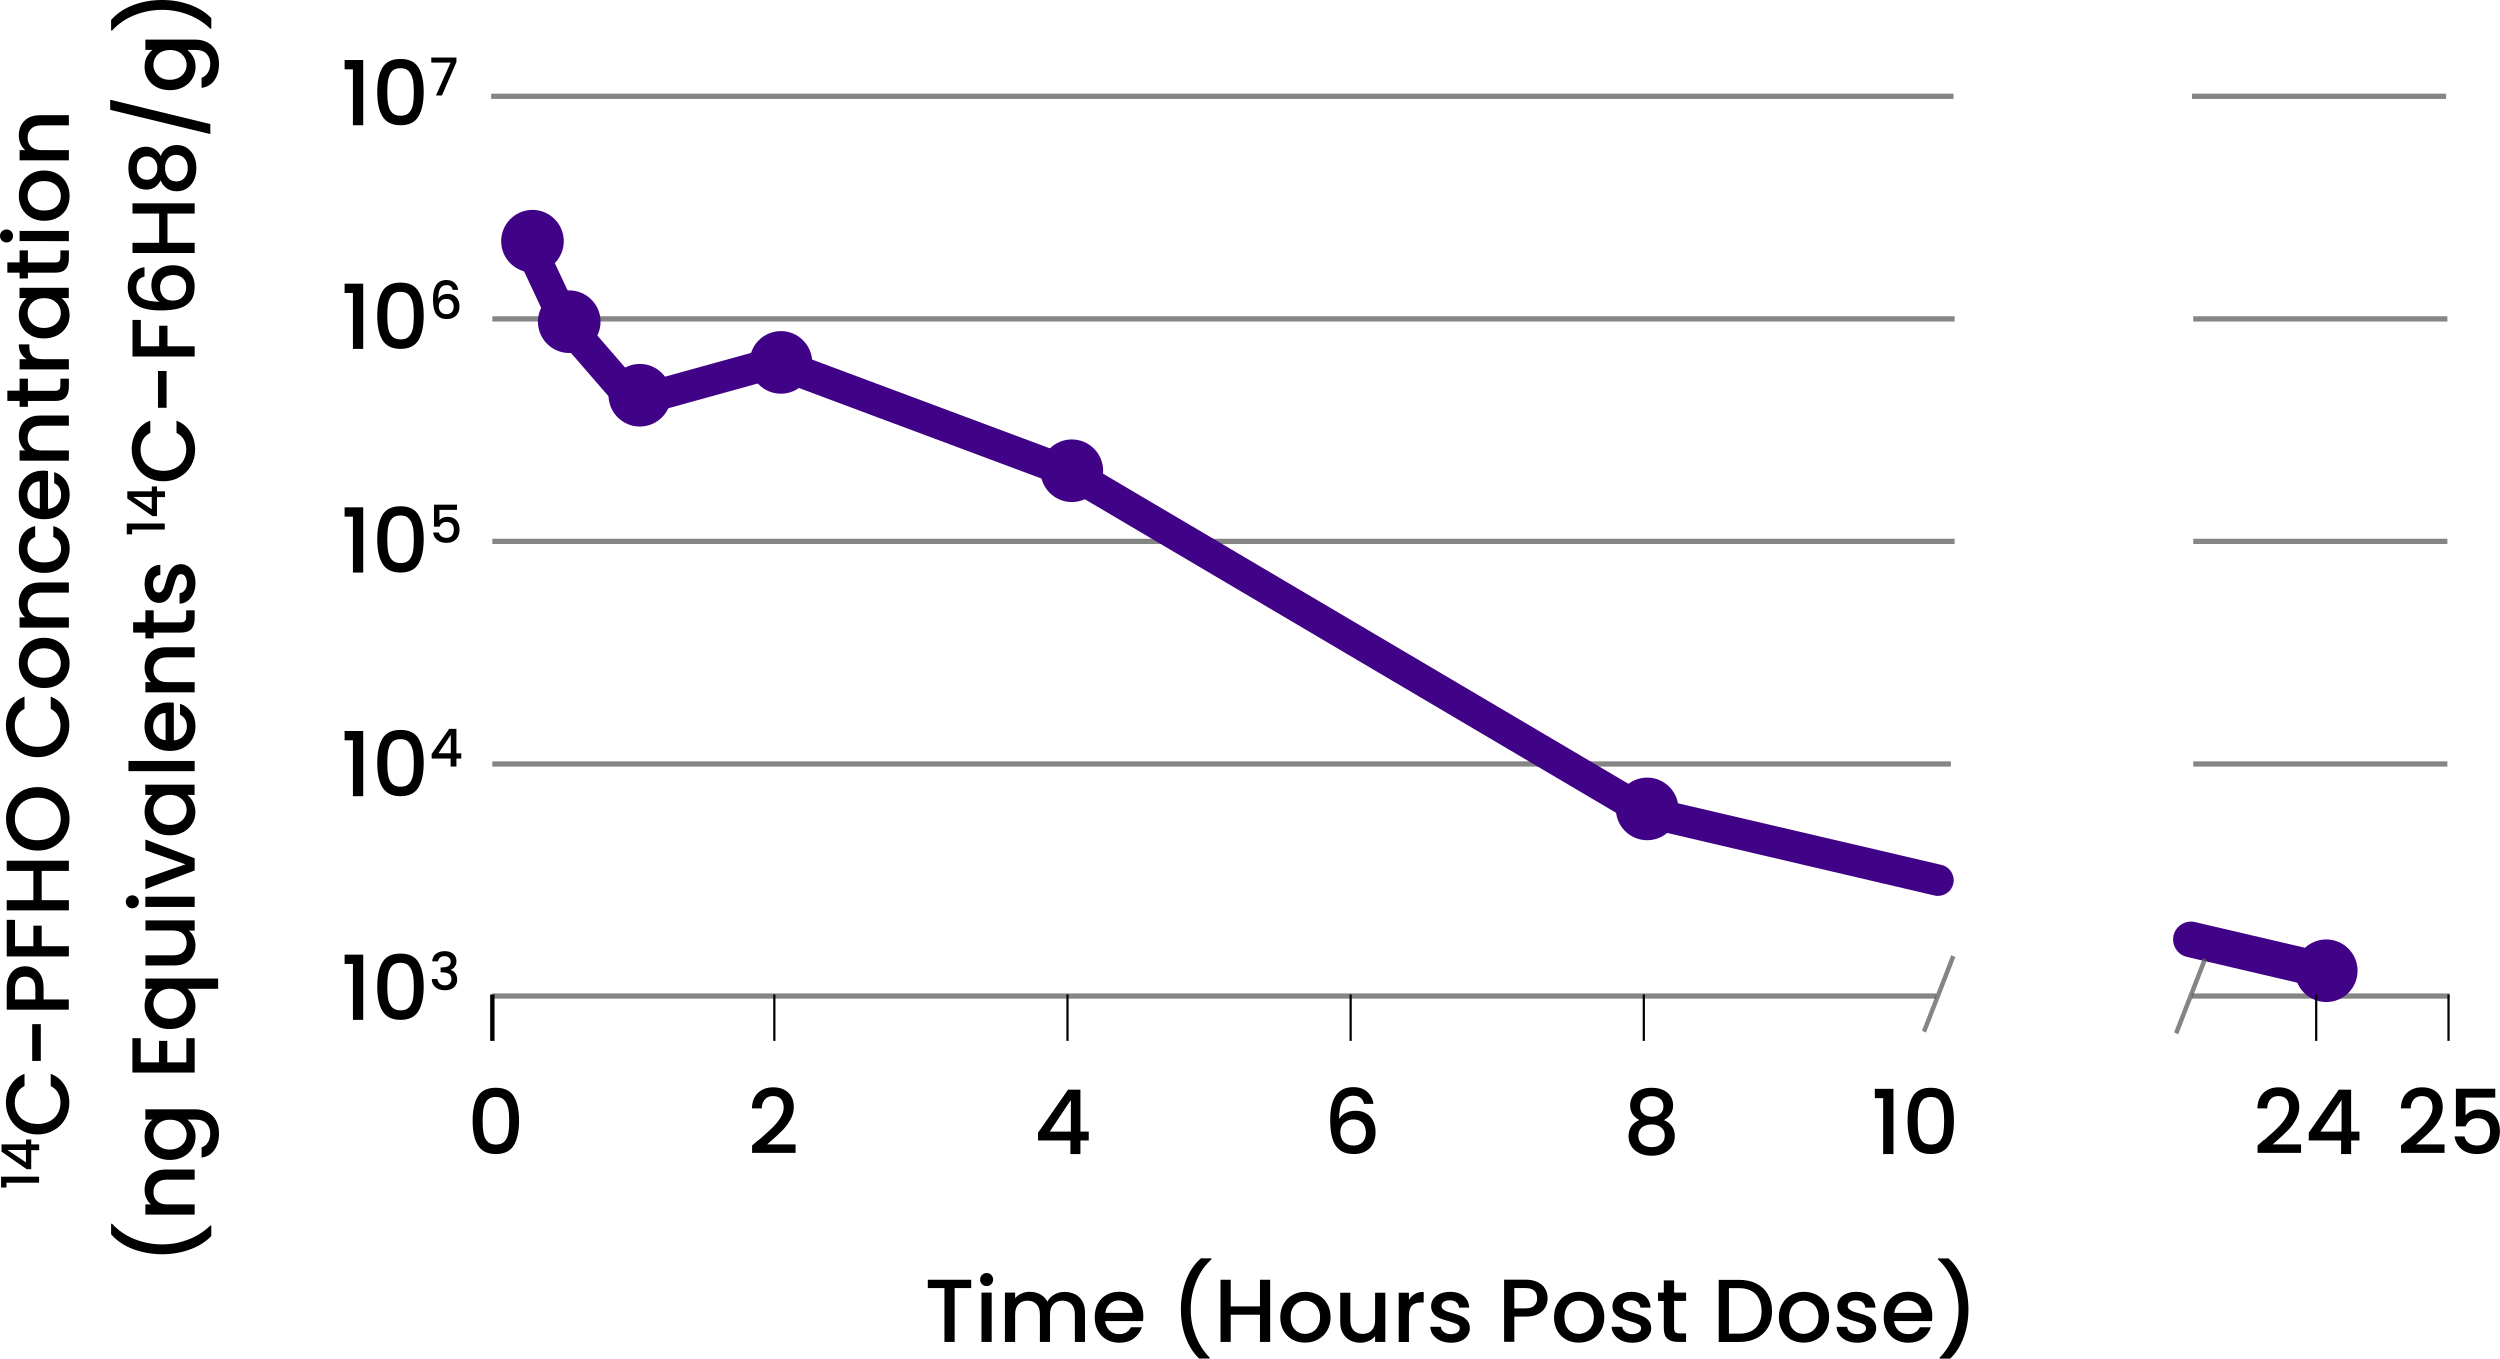 <?xml version="1.0" encoding="UTF-8"?><svg id="Layer_1" xmlns="http://www.w3.org/2000/svg" xmlns:xlink="http://www.w3.org/1999/xlink" viewBox="0 0 279.45 151.86"><defs><style>.cls-1{fill:none;}.cls-2{clip-path:url(#clippath);}.cls-3{fill:#400286;}.cls-4{fill:#5c5c5c;}.cls-5{clip-path:url(#clippath-1);}.cls-6{clip-path:url(#clippath-4);}.cls-7{clip-path:url(#clippath-3);}.cls-8{clip-path:url(#clippath-2);}.cls-9{clip-path:url(#clippath-7);}.cls-10{clip-path:url(#clippath-8);}.cls-11{clip-path:url(#clippath-6);}.cls-12{clip-path:url(#clippath-5);}.cls-13{clip-path:url(#clippath-9);}.cls-14{clip-path:url(#clippath-14);}.cls-15{clip-path:url(#clippath-13);}.cls-16{clip-path:url(#clippath-12);}.cls-17{clip-path:url(#clippath-10);}.cls-18{clip-path:url(#clippath-15);}.cls-19{clip-path:url(#clippath-17);}.cls-20{clip-path:url(#clippath-16);}.cls-21{clip-path:url(#clippath-11);}.cls-22{clip-path:url(#clippath-18);}.cls-23{opacity:.75;}.cls-24{isolation:isolate;}</style><clipPath id="clippath"><rect class="cls-1" x="55.03" y="85.1" width="163.04" height=".59"/></clipPath><clipPath id="clippath-1"><rect class="cls-1" x="245.16" y="85.1" width="28.41" height=".59"/></clipPath><clipPath id="clippath-2"><rect class="cls-1" x="55.03" y="111.04" width="161.41" height=".59"/></clipPath><clipPath id="clippath-3"><rect class="cls-1" x="244.99" y="111.04" width="28.82" height=".59"/></clipPath><clipPath id="clippath-4"><rect class="cls-1" x="55.03" y="60.22" width="163.47" height=".59"/></clipPath><clipPath id="clippath-5"><rect class="cls-1" x="245.16" y="60.22" width="28.41" height=".59"/></clipPath><clipPath id="clippath-6"><rect class="cls-1" x="55.03" y="35.35" width="163.47" height=".59"/></clipPath><clipPath id="clippath-7"><rect class="cls-1" x="245.16" y="35.35" width="28.41" height=".59"/></clipPath><clipPath id="clippath-8"><rect class="cls-1" x="54.9" y="10.47" width="163.47" height=".59"/></clipPath><clipPath id="clippath-9"><rect class="cls-1" x="245.02" y="10.47" width="28.41" height=".59"/></clipPath><clipPath id="clippath-10"><polygon class="cls-1" points="243.02 115.39 246.26 107.05 246.71 107.3 243.47 115.64 243.02 115.39"/></clipPath><clipPath id="clippath-11"><polygon class="cls-1" points="214.84 115.2 218.12 106.74 218.57 106.99 215.28 115.45 214.84 115.2"/></clipPath><clipPath id="clippath-12"><rect class="cls-1" x="86.43" y="111.16" width=".25" height="5.19"/></clipPath><clipPath id="clippath-13"><rect class="cls-1" x="119.2" y="111.16" width=".25" height="5.19"/></clipPath><clipPath id="clippath-14"><rect class="cls-1" x="150.85" y="111.16" width=".25" height="5.19"/></clipPath><clipPath id="clippath-15"><rect class="cls-1" x="183.62" y="111.16" width=".25" height="5.19"/></clipPath><clipPath id="clippath-16"><rect class="cls-1" x="258.78" y="111.16" width=".25" height="5.19"/></clipPath><clipPath id="clippath-17"><rect class="cls-1" x="273.57" y="111.16" width=".25" height="5.19"/></clipPath><clipPath id="clippath-18"><rect class="cls-1" x="54.79" y="111.16" width=".49" height="5.19"/></clipPath></defs><g id="_2-0-img-long-last-chart-mob"><g id="_14C-PFHO_Concentration" class="cls-24"><g class="cls-24"><path d="m.72,132.74H.12v-1.21h4.25v.67H.72v.54Z"/><path d="m3.48,130.69h-.5l-2.81-1.96v-.81h2.74v-.54h.58v.54h.89v.65h-.89v2.11Zm-2.64-2.14l2.06,1.38v-1.38H.84Z"/></g><g class="cls-24"><path d="m2.38,126.34c-.54-.32-.96-.75-1.26-1.29s-.46-1.14-.46-1.79c0-.74.18-1.4.54-1.97.36-.58.88-1,1.54-1.26v1.37c-.37.18-.64.43-.82.75-.18.32-.27.69-.27,1.11,0,.46.1.87.31,1.23.21.36.5.64.89.84.39.2.84.31,1.35.31s.96-.1,1.35-.31c.39-.2.68-.48.89-.84.21-.36.32-.77.32-1.23,0-.42-.09-.79-.27-1.11-.18-.32-.45-.57-.82-.75v-1.37c.67.26,1.18.68,1.54,1.26.36.58.54,1.23.54,1.97,0,.65-.15,1.25-.45,1.79-.3.54-.73.97-1.27,1.28-.54.32-1.15.48-1.83.48s-1.29-.16-1.83-.48Z"/><path d="m3.6,114.48h.96v4.11h-.96v-4.11Z"/><path d="m3.82,108.25c.31.17.57.43.76.8.2.37.29.84.29,1.41v1.26h2.82v1.14H.75v-2.4c0-.53.09-.98.28-1.35s.43-.65.75-.83c.31-.18.66-.27,1.05-.27.35,0,.69.08,1,.25Zm-.17,1.24c-.2-.21-.47-.32-.83-.32-.76,0-1.14.43-1.14,1.29v1.26h2.27v-1.26c0-.43-.1-.76-.29-.97Z"/><path d="m.75,102.82h.93v2.95h2.05v-2.3h.93v2.3h3.04v1.14H.75v-4.09Z"/><path d="m.75,96.21h6.95v1.14h-3.04v3.27h3.04v1.14H.75v-1.14h2.98v-3.27H.75v-1.14Z"/><path d="m7.32,93.32c-.3.54-.73.97-1.27,1.29-.54.32-1.15.47-1.83.47s-1.29-.16-1.83-.47-.96-.75-1.26-1.29c-.3-.54-.46-1.14-.46-1.79s.15-1.25.46-1.79.72-.97,1.26-1.29,1.15-.47,1.83-.47,1.29.16,1.83.47c.54.31.97.74,1.27,1.29.3.54.46,1.14.46,1.79s-.15,1.24-.46,1.79Zm-.85-3.01c-.21-.36-.51-.64-.9-.85-.39-.2-.84-.3-1.36-.3s-.96.1-1.35.3-.68.49-.89.85c-.21.36-.31.77-.31,1.23s.1.87.31,1.23c.21.36.5.64.89.85s.84.3,1.35.3.96-.1,1.36-.3c.39-.2.69-.49.9-.85.21-.36.32-.77.32-1.23s-.11-.87-.32-1.23Z"/><path d="m2.38,84.17c-.54-.32-.96-.75-1.26-1.29s-.46-1.14-.46-1.79c0-.74.18-1.4.54-1.97s.88-1,1.54-1.25v1.37c-.37.18-.64.43-.82.75-.18.32-.27.69-.27,1.11,0,.46.1.87.31,1.23.21.36.5.64.89.84.39.2.84.31,1.35.31s.96-.1,1.35-.31c.39-.2.68-.49.89-.84s.32-.77.32-1.23c0-.42-.09-.79-.27-1.11-.18-.32-.45-.57-.82-.75v-1.37c.67.26,1.18.68,1.54,1.25.36.58.54,1.23.54,1.97,0,.65-.15,1.25-.45,1.79-.3.54-.73.97-1.27,1.28-.54.32-1.15.48-1.83.48s-1.29-.16-1.83-.48Z"/><path d="m7.44,75.56c-.24.42-.57.75-1,.99-.43.24-.93.36-1.5.36s-1.06-.12-1.49-.37-.77-.58-1-1.01c-.23-.43-.35-.9-.35-1.43s.12-1,.35-1.43c.23-.43.57-.76,1-1.01s.93-.37,1.49-.37,1.06.13,1.49.38c.43.25.77.6,1,1.04.24.44.35.92.35,1.44s-.12.99-.35,1.41Zm-.85-2.23c-.14-.26-.35-.47-.63-.62-.28-.16-.62-.24-1.02-.24s-.74.08-1.02.23c-.28.15-.48.36-.62.61-.14.25-.21.53-.21.82s.07.56.21.81c.14.25.35.45.62.6.28.15.62.22,1.02.22.59,0,1.05-.15,1.38-.46.32-.3.48-.69.48-1.15,0-.29-.07-.57-.21-.82Z"/><path d="m2.37,66.21c.18-.34.45-.61.8-.81.35-.19.78-.29,1.28-.29h3.25v1.13h-3.08c-.49,0-.87.12-1.13.37s-.4.58-.4,1.01.13.76.4,1.01.64.38,1.13.38h3.08v1.14H2.19v-1.14h.63c-.23-.19-.4-.42-.53-.71-.13-.29-.19-.6-.19-.92,0-.43.09-.82.27-1.17Z"/><path d="m3.45,63.7c-.43-.23-.76-.55-1-.96s-.35-.87-.35-1.4c0-.67.16-1.22.47-1.66.32-.44.77-.73,1.36-.88v1.23c-.27.1-.49.26-.64.48-.15.22-.23.5-.23.83,0,.47.17.84.5,1.11.33.28.79.42,1.38.42s1.06-.14,1.39-.42c.33-.28.5-.65.5-1.11,0-.66-.29-1.1-.87-1.31v-1.23c.56.16,1,.46,1.33.9s.5.99.5,1.64c0,.53-.12.99-.35,1.4-.24.41-.57.73-1,.96-.43.23-.93.34-1.5.34s-1.07-.11-1.5-.34Z"/><path d="m5.37,52.66v4.21c.44-.03.79-.2,1.06-.49s.4-.65.4-1.08c0-.61-.26-1.05-.77-1.3v-1.23c.51.17.92.47,1.25.9.32.44.48.98.48,1.62,0,.53-.12,1-.35,1.42-.24.42-.57.74-1,.98-.43.24-.93.35-1.5.35s-1.07-.11-1.5-.34-.76-.55-1-.97c-.23-.42-.35-.9-.35-1.44s.11-.98.34-1.39c.23-.41.54-.72.96-.95s.88-.34,1.42-.34c.21,0,.39.01.56.04Zm-.92,1.15c-.42,0-.76.16-1.01.45-.25.29-.38.66-.38,1.09,0,.39.12.73.38,1.01.25.28.59.45,1.01.5v-3.05Z"/><path d="m2.37,47.55c.18-.34.45-.61.8-.81.35-.19.78-.29,1.28-.29h3.25v1.13h-3.08c-.49,0-.87.12-1.13.37s-.4.58-.4,1.01.13.76.4,1.01.64.38,1.13.38h3.08v1.14H2.19v-1.14h.63c-.23-.19-.4-.42-.53-.71-.13-.29-.19-.6-.19-.92,0-.43.09-.82.27-1.17Z"/><path d="m3.12,43.68h3.05c.21,0,.36-.05.45-.15s.13-.26.13-.5v-.7h.95v.9c0,.51-.12.91-.36,1.18-.24.27-.63.41-1.17.41h-3.05v.65h-.93v-.65H.82v-1.15h1.37v-1.34h.93v1.34Z"/><path d="m2.33,39.48c-.16-.28-.23-.6-.23-.98h1.18v.29c0,.45.11.79.34,1.02s.62.34,1.18.34h2.9v1.14H2.19v-1.14h.8c-.28-.17-.5-.39-.66-.67Z"/><path d="m3.45,37.48c-.43-.23-.76-.54-1-.94-.24-.4-.35-.84-.35-1.32,0-.43.08-.81.25-1.13s.38-.58.63-.77h-.8v-1.15h5.51v1.15h-.82c.26.19.48.46.65.79.17.33.26.71.26,1.14,0,.47-.12.91-.37,1.3-.24.39-.58.71-1.02.94s-.93.34-1.49.34-1.04-.11-1.47-.34Zm.5-3.93c-.28.16-.49.36-.64.62s-.22.53-.22.82.07.57.22.82c.14.25.35.46.63.62.28.16.6.23.98.23s.71-.08,1-.23c.29-.16.5-.36.66-.62.15-.26.22-.53.22-.81s-.07-.57-.22-.82-.36-.46-.64-.62-.62-.23-1-.23-.71.08-.99.23Z"/><path d="m3.12,29.34h3.05c.21,0,.36-.05.45-.15s.13-.26.13-.5v-.7h.95v.9c0,.51-.12.91-.36,1.18-.24.27-.63.41-1.17.41h-3.05v.65h-.93v-.65H.82v-1.15h1.37v-1.34h.93v1.34Z"/><path d="m1.25,26.89c-.14.14-.31.21-.52.21s-.38-.07-.52-.21c-.14-.14-.21-.31-.21-.52s.07-.37.21-.51c.14-.14.31-.21.52-.21s.38.07.52.21c.14.14.21.31.21.51s-.07.38-.21.52Zm.94-1.08h5.51v1.14H2.19v-1.14Z"/><path d="m7.44,23.33c-.24.42-.57.75-1,.99-.43.24-.93.36-1.5.36s-1.06-.12-1.49-.37-.77-.58-1-1.01c-.23-.43-.35-.9-.35-1.43s.12-1,.35-1.43c.23-.43.57-.76,1-1.01s.93-.37,1.49-.37,1.06.13,1.49.38c.43.25.77.6,1,1.04.24.44.35.92.35,1.44s-.12.99-.35,1.41Zm-.85-2.23c-.14-.26-.35-.47-.63-.62-.28-.16-.62-.24-1.02-.24s-.74.08-1.02.23c-.28.15-.48.36-.62.61-.14.25-.21.53-.21.82s.07.56.21.81c.14.25.35.45.62.6.28.15.62.22,1.02.22.59,0,1.05-.15,1.38-.46.32-.3.48-.69.48-1.15,0-.29-.07-.57-.21-.82Z"/><path d="m2.37,13.98c.18-.34.45-.61.8-.81.35-.19.78-.29,1.28-.29h3.25v1.13h-3.08c-.49,0-.87.12-1.13.37s-.4.58-.4,1.01.13.76.4,1.01.64.38,1.13.38h3.08v1.14H2.19v-1.14h.63c-.23-.19-.4-.42-.53-.71-.13-.29-.19-.6-.19-.92,0-.43.09-.82.27-1.17Z"/></g></g><g id="_ng_Equivalents_14C-F6H8_g_" class="cls-24"><g class="cls-24"><path d="m21.23,139.67c-.97.35-2,.53-3.11.53s-2.2-.19-3.21-.56c-1.01-.38-1.84-.93-2.49-1.67v-1.18h.11c.71.77,1.55,1.34,2.54,1.73.99.39,2,.58,3.05.58s1.98-.18,2.92-.54c.94-.36,1.76-.88,2.47-1.57h.11v1.18c-.63.65-1.42,1.15-2.39,1.5Z"/><path d="m16.43,131.82c.18-.34.45-.61.8-.8.35-.19.78-.29,1.28-.29h3.25v1.13h-3.08c-.49,0-.87.12-1.13.37s-.4.58-.4,1.01.13.76.4,1.01.64.38,1.13.38h3.08v1.14h-5.51v-1.14h.63c-.23-.19-.4-.42-.53-.71-.13-.29-.19-.6-.19-.92,0-.43.09-.82.27-1.17Z"/><path d="m16.42,125.92c.17-.33.38-.59.63-.77h-.8v-1.15h5.6c.51,0,.96.11,1.36.32.4.21.71.52.93.92.23.4.34.89.34,1.45,0,.75-.17,1.37-.52,1.86-.35.49-.83.77-1.43.84v-1.13c.29-.09.52-.27.7-.55s.27-.62.27-1.02c0-.46-.14-.83-.42-1.12-.28-.28-.69-.42-1.22-.42h-.92c.26.19.48.46.66.78.18.33.26.71.26,1.12,0,.48-.12.92-.37,1.32-.24.4-.58.71-1.02.94-.44.23-.93.35-1.49.35s-1.04-.12-1.47-.35c-.43-.23-.76-.54-1-.94-.24-.4-.35-.84-.35-1.32,0-.43.08-.8.25-1.13Zm1.59-.54c-.28.16-.49.36-.64.62s-.22.53-.22.82.07.57.22.82c.14.25.35.46.63.62.28.16.6.24.98.24s.71-.08,1-.24c.29-.16.5-.36.66-.62.15-.26.22-.53.22-.81s-.07-.57-.22-.82-.36-.46-.64-.62-.62-.23-1-.23-.71.08-.99.23Z"/><path d="m15.73,118.75h2.04v-2.4h.93v2.4h2.13v-2.7h.93v3.84h-6.96v-3.84h.93v2.7Z"/><path d="m17.51,114.69c-.43-.23-.76-.54-1-.94-.24-.4-.35-.84-.35-1.33,0-.43.09-.8.26-1.13.17-.33.38-.58.63-.76h-.8v-1.15h8.13v1.15h-3.42c.25.18.46.44.63.78.17.34.26.73.26,1.16,0,.47-.12.9-.37,1.29-.24.39-.58.7-1.02.93s-.93.34-1.49.34-1.04-.11-1.47-.34Zm.5-3.93c-.28.16-.49.36-.64.62-.15.25-.22.53-.22.82s.07.57.22.82c.14.25.35.46.63.62.28.16.6.24.98.24s.71-.08,1-.24c.29-.16.5-.36.66-.62.15-.26.22-.53.22-.82s-.07-.57-.22-.82c-.15-.25-.36-.46-.64-.62-.28-.16-.62-.24-1-.24s-.71.08-.99.24Z"/><path d="m16.25,102.88h5.51v1.14h-.65c.23.18.41.42.54.71.13.29.2.6.2.93,0,.43-.09.82-.27,1.16-.18.34-.45.61-.8.81-.35.2-.78.29-1.28.29h-3.24v-1.13h3.07c.49,0,.87-.12,1.14-.37.26-.25.39-.58.39-1.01s-.13-.77-.39-1.02c-.26-.25-.64-.38-1.14-.38h-3.07v-1.14Z"/><path d="m15.31,101.32c-.14.14-.31.21-.52.21s-.38-.07-.52-.21c-.14-.14-.21-.31-.21-.52s.07-.37.21-.51c.14-.14.31-.21.52-.21s.38.07.52.21c.14.14.21.31.21.51s-.07.38-.21.52Zm.94-1.08h5.51v1.14h-5.51v-1.14Z"/><path d="m20.74,96.61l-4.49-1.56v-1.21l5.51,2.1v1.36l-5.51,2.09v-1.22l4.49-1.56Z"/><path d="m17.51,93.02c-.43-.23-.76-.54-1-.94-.24-.4-.35-.84-.35-1.32,0-.43.08-.81.25-1.13.17-.32.38-.58.63-.77h-.8v-1.15h5.51v1.15h-.82c.26.19.48.46.65.79.17.33.26.71.26,1.14,0,.47-.12.91-.37,1.3-.24.39-.58.71-1.02.94s-.93.34-1.49.34-1.04-.11-1.47-.34Zm.5-3.93c-.28.16-.49.36-.64.62-.15.25-.22.53-.22.82s.07.57.22.82c.14.25.35.46.63.62.28.16.6.24.98.24s.71-.08,1-.24c.29-.16.5-.36.66-.62.15-.26.22-.53.22-.82s-.07-.57-.22-.82c-.15-.25-.36-.46-.64-.62-.28-.16-.62-.24-1-.24s-.71.08-.99.24Z"/><path d="m14.36,85.06h7.4v1.14h-7.4v-1.14Z"/><path d="m19.43,78.55v4.21c.44-.03.79-.2,1.06-.49s.4-.65.4-1.08c0-.61-.26-1.05-.77-1.3v-1.23c.51.17.92.47,1.25.91.32.44.48.98.48,1.62,0,.53-.12,1-.35,1.42-.24.42-.57.74-1,.98-.43.24-.93.35-1.5.35s-1.07-.11-1.5-.34-.76-.55-1-.97c-.23-.42-.35-.89-.35-1.43s.11-.98.34-1.39.54-.72.96-.95.88-.34,1.42-.34c.21,0,.39.01.56.04Zm-.92,1.15c-.42,0-.76.16-1.01.45-.25.29-.38.66-.38,1.09,0,.39.12.73.38,1.01.25.28.59.45,1.01.5v-3.05Z"/><path d="m16.43,73.45c.18-.34.45-.61.8-.81.35-.19.78-.29,1.28-.29h3.25v1.13h-3.08c-.49,0-.87.12-1.13.37s-.4.58-.4,1.01.13.76.4,1.01.64.38,1.13.38h3.08v1.14h-5.51v-1.14h.63c-.23-.19-.4-.42-.53-.71-.13-.29-.19-.6-.19-.92,0-.43.09-.82.27-1.17Z"/><path d="m17.18,69.57h3.05c.21,0,.36-.05.45-.15s.13-.26.13-.5v-.7h.95v.9c0,.51-.12.91-.36,1.18-.24.27-.63.41-1.17.41h-3.05v.65h-.93v-.65h-1.37v-1.15h1.37v-1.34h.93v1.34Z"/><path d="m21.62,66.35c-.16.34-.37.61-.64.81-.27.2-.57.31-.91.32v-1.18c.23-.02.43-.13.58-.33.16-.2.24-.46.24-.77s-.06-.57-.18-.75c-.12-.18-.28-.27-.48-.27-.21,0-.36.1-.46.3-.1.2-.21.51-.33.94-.11.41-.22.75-.33,1.01-.11.26-.27.48-.49.67-.22.19-.51.29-.87.29-.29,0-.56-.09-.81-.26-.24-.17-.43-.42-.57-.75-.14-.32-.21-.7-.21-1.12,0-.63.16-1.13.47-1.51s.75-.59,1.29-.62v1.14c-.25.02-.44.12-.59.3-.15.18-.22.42-.22.73s.06.53.17.69c.11.16.26.24.45.24.15,0,.27-.05.37-.16.1-.11.18-.24.24-.39.06-.15.13-.38.21-.68.11-.4.21-.73.33-.98.11-.26.27-.48.49-.67.21-.19.5-.28.85-.29.31,0,.59.09.84.26.25.17.44.42.58.73.14.32.21.69.21,1.12s-.08.82-.23,1.17Z"/></g><g class="cls-24"><path d="m14.78,59.73h-.61v-1.21h4.25v.67h-3.65v.54Z"/><path d="m17.54,57.69h-.5l-2.81-1.96v-.81h2.74v-.54h.58v.54h.89v.65h-.89v2.11Zm-2.64-2.14l2.06,1.38v-1.38h-2.06Z"/></g><g class="cls-24"><path d="m16.44,53.33c-.54-.32-.96-.75-1.26-1.29-.3-.54-.46-1.14-.46-1.79,0-.74.18-1.4.54-1.98s.88-1,1.54-1.25v1.37c-.37.18-.64.43-.82.75-.18.32-.27.69-.27,1.11,0,.46.1.87.31,1.23.21.36.5.64.89.84.39.2.84.31,1.35.31s.96-.1,1.35-.31c.39-.2.68-.48.89-.84s.32-.77.32-1.23c0-.42-.09-.79-.27-1.11-.18-.32-.45-.57-.82-.75v-1.37c.67.26,1.18.68,1.54,1.25.36.58.54,1.23.54,1.98,0,.65-.15,1.25-.45,1.79-.3.54-.73.97-1.27,1.28-.54.32-1.15.48-1.83.48s-1.29-.16-1.83-.48Z"/><path d="m17.66,41.47h.96v4.11h-.96v-4.11Z"/><path d="m14.81,35.76h.93v2.95h2.05v-2.3h.93v2.3h3.04v1.14h-6.95v-4.09Z"/><path d="m15.47,31.33c-.15.19-.23.46-.23.81,0,.53.2.92.6,1.18.4.26,1.07.4,2,.41-.29-.17-.52-.43-.68-.76s-.24-.69-.24-1.08c0-.44.09-.83.29-1.17.19-.34.46-.6.83-.79.36-.19.79-.28,1.29-.28.47,0,.88.09,1.25.27s.65.46.86.81.32.79.32,1.3c0,.69-.15,1.23-.46,1.62-.3.39-.73.66-1.29.82-.55.16-1.24.23-2.07.23-2.44,0-3.66-.86-3.66-2.58,0-.67.18-1.19.54-1.58.36-.38.8-.61,1.33-.67v1.05c-.31.07-.54.21-.69.4Zm2.79,1.85c.24.28.59.42,1.05.42s.83-.13,1.09-.4c.27-.26.41-.63.41-1.1,0-.42-.13-.75-.39-1-.26-.24-.61-.36-1.04-.36s-.82.12-1.08.35c-.27.24-.41.58-.41,1.04,0,.41.12.75.37,1.04Z"/><path d="m14.81,22.73h6.95v1.14h-3.04v3.27h3.04v1.14h-6.95v-1.14h2.98v-3.27h-2.98v-1.14Z"/><path d="m16.31,21.19c-.36,0-.69-.09-.99-.27-.3-.18-.54-.45-.71-.81-.18-.36-.26-.8-.26-1.32s.09-.95.26-1.31.42-.64.71-.81c.3-.18.63-.27.99-.27s.7.09.99.28.5.44.66.76c.14-.38.37-.68.68-.9.32-.22.69-.33,1.12-.33s.82.11,1.15.33c.33.22.59.53.77.92.18.39.27.84.27,1.34s-.09.94-.27,1.33-.44.69-.77.92c-.33.22-.72.33-1.15.33s-.81-.11-1.12-.33c-.31-.22-.54-.52-.68-.89-.35.69-.89,1.04-1.64,1.04Zm-.72-3.36c-.2.23-.3.55-.3.96s.1.72.3.95c.2.23.49.35.87.35.33,0,.6-.12.81-.36s.32-.56.32-.94-.11-.69-.32-.94c-.21-.25-.49-.37-.82-.37-.37,0-.66.12-.86.35Zm3.18,2.03c.22.28.53.42.94.42.38,0,.69-.13.92-.4s.36-.63.36-1.09-.12-.81-.36-1.08c-.24-.26-.55-.4-.92-.4-.4,0-.71.14-.93.41-.22.27-.33.62-.33,1.06s.11.8.32,1.07Z"/><path d="m12.32,11.15l11.19,2.72v1.12l-11.19-2.71v-1.13Z"/><path d="m16.42,6.35c.17-.33.38-.59.63-.77h-.8v-1.15h5.6c.51,0,.96.11,1.36.32.4.21.71.52.93.92.23.4.34.89.34,1.45,0,.75-.17,1.37-.52,1.86-.35.49-.83.77-1.43.84v-1.13c.29-.09.52-.27.7-.56.18-.28.27-.62.27-1.01,0-.46-.14-.83-.42-1.12-.28-.28-.69-.42-1.22-.42h-.92c.26.19.48.46.66.78.18.33.26.71.26,1.12,0,.48-.12.92-.37,1.32-.24.4-.58.71-1.02.94s-.93.34-1.49.34-1.04-.11-1.47-.34-.76-.54-1-.94c-.24-.4-.35-.84-.35-1.32,0-.43.08-.8.25-1.13Zm1.59-.54c-.28.16-.49.36-.64.62s-.22.53-.22.82.07.57.22.82c.14.25.35.46.63.62.28.16.6.23.98.23s.71-.08,1-.23c.29-.16.5-.36.66-.62.15-.26.22-.53.22-.81s-.07-.57-.22-.82-.36-.46-.64-.62-.62-.23-1-.23-.71.08-.99.23Z"/><path d="m23.62,3.21h-.11c-.71-.69-1.53-1.21-2.47-1.57-.94-.36-1.91-.54-2.92-.54s-2.06.19-3.05.58c-.99.39-1.83.96-2.54,1.73h-.11v-1.18c.65-.73,1.48-1.29,2.49-1.67,1.01-.38,2.08-.56,3.21-.56s2.14.18,3.11.53c.97.35,1.76.85,2.39,1.5v1.18Z"/></g></g><g id="_103" class="cls-24"><g class="cls-24"><path d="m38.52,107.75v-1.04h2.08v7.29h-1.15v-6.25h-.93Z"/><path d="m42.75,107.56c.39-.65,1.06-.97,2.02-.97s1.62.33,2.01.97c.39.65.58,1.55.58,2.71s-.19,2.08-.58,2.74c-.39.66-1.06.99-2.01.99s-1.62-.33-2.02-.99-.58-1.57-.58-2.74.19-2.05.58-2.71Zm3.39,1.33c-.07-.37-.21-.68-.43-.92-.21-.24-.53-.35-.95-.35s-.74.12-.95.35c-.21.24-.35.54-.42.92-.07.37-.1.83-.1,1.37s.03,1.03.1,1.41c.07.38.21.69.43.92.22.23.53.35.96.35s.74-.12.95-.35c.22-.23.36-.54.43-.92.07-.38.1-.85.1-1.41s-.04-1-.1-1.37Z"/></g><g class="cls-24"><path d="m48.73,106.62c.25-.2.58-.3.98-.3.27,0,.51.05.71.15.2.1.35.23.45.4.1.17.15.36.15.57,0,.24-.06.45-.19.62-.13.17-.28.29-.46.34v.02c.23.07.41.2.54.38s.19.42.19.71c0,.23-.05.43-.16.61-.1.18-.26.32-.47.42-.21.1-.45.15-.74.15-.42,0-.77-.11-1.04-.32-.27-.22-.42-.53-.43-.93h.64c.02.21.1.37.24.5.14.13.34.2.58.2s.42-.06.55-.2c.13-.13.19-.3.19-.5,0-.27-.09-.47-.26-.58-.17-.11-.44-.17-.8-.17h-.15v-.55h.16c.31,0,.55-.06.72-.16.17-.1.25-.26.25-.48,0-.19-.06-.34-.18-.45-.12-.11-.29-.17-.51-.17s-.39.05-.51.17c-.12.11-.19.25-.22.41h-.65c.02-.36.16-.64.42-.85Z"/></g></g><g id="_0" class="cls-24"><g class="cls-24"><path d="m53.41,122.56c.39-.65,1.06-.97,2.02-.97s1.62.33,2.01.97c.39.65.58,1.55.58,2.71s-.19,2.08-.58,2.74c-.39.66-1.06.99-2.01.99s-1.62-.33-2.02-.99-.58-1.57-.58-2.74.19-2.05.58-2.71Zm3.39,1.33c-.07-.37-.21-.68-.43-.92-.21-.24-.53-.35-.95-.35s-.74.12-.95.35c-.21.24-.35.54-.42.92-.07.37-.1.83-.1,1.37s.03,1.03.1,1.41c.07.38.21.69.43.92.22.23.53.35.96.35s.74-.12.95-.35c.22-.23.36-.54.43-.92.07-.38.1-.85.1-1.41s-.04-1-.1-1.37Z"/></g></g><g id="_2" class="cls-24"><g class="cls-24"><path d="m84.79,127.45c.64-.55,1.15-1.01,1.52-1.37s.68-.73.92-1.12.37-.77.37-1.16-.1-.71-.29-.94-.49-.34-.9-.34-.7.12-.92.38c-.22.25-.33.58-.34,1h-1.1c.02-.76.25-1.34.69-1.75.44-.4.99-.61,1.67-.61.73,0,1.29.2,1.71.6.41.4.61.93.61,1.6,0,.48-.12.94-.36,1.38-.24.44-.53.84-.87,1.19-.34.35-.77.75-1.29,1.21l-.45.4h3.17v.95h-4.86v-.83l.72-.62Z"/></g></g><g id="_4" class="cls-24"><g class="cls-24"><path d="m116.03,127.48v-.86l3.36-4.82h1.38v4.69h.93v.99h-.93v1.52h-1.12v-1.52h-3.62Zm3.67-4.52l-2.36,3.53h2.36v-3.53Z"/></g></g><g id="_6" class="cls-24"><g class="cls-24"><path d="m152.08,122.71c-.19-.15-.46-.23-.81-.23-.53,0-.92.2-1.18.6-.26.4-.4,1.07-.41,2,.17-.29.43-.52.76-.68.33-.16.69-.24,1.08-.24.44,0,.83.09,1.17.29.34.19.6.46.79.83.19.36.28.79.28,1.29,0,.47-.09.88-.27,1.25-.18.37-.46.65-.82.86-.36.21-.79.32-1.3.32-.69,0-1.22-.15-1.62-.46-.39-.3-.66-.73-.82-1.29-.16-.55-.24-1.24-.24-2.07,0-2.44.86-3.66,2.58-3.66.67,0,1.19.18,1.58.54.38.36.61.8.67,1.33h-1.05c-.07-.31-.21-.54-.4-.69Zm-1.84,2.79c-.28.24-.42.59-.42,1.05s.13.83.39,1.09c.26.27.63.41,1.11.41.42,0,.75-.13,1-.39.24-.26.36-.61.36-1.04s-.12-.82-.35-1.08c-.24-.27-.58-.41-1.04-.41-.41,0-.75.12-1.04.37Z"/></g></g><g id="_8" class="cls-24"><g class="cls-24"><path d="m182.22,123.55c0-.36.09-.69.27-.99.18-.3.45-.54.81-.71s.8-.26,1.32-.26.95.09,1.31.26.64.42.82.71c.18.3.27.63.27.99s-.09.7-.28.99c-.19.28-.44.5-.76.66.38.14.68.37.9.68s.33.69.33,1.12-.11.82-.33,1.15c-.22.33-.53.59-.92.77s-.84.27-1.34.27-.95-.09-1.33-.27c-.39-.18-.7-.44-.92-.77-.22-.33-.33-.72-.33-1.15s.11-.81.33-1.12.52-.54.89-.68c-.69-.35-1.04-.89-1.04-1.64Zm1.33,2.46c-.28.22-.42.53-.42.94,0,.38.13.69.4.92s.63.36,1.09.36.81-.12,1.08-.36c.26-.24.39-.55.39-.92,0-.4-.13-.71-.41-.93-.27-.22-.62-.33-1.06-.33s-.8.11-1.08.32Zm2.04-3.18c-.23-.2-.55-.3-.96-.3s-.72.1-.95.3-.35.49-.35.87c0,.33.12.6.36.81s.56.32.94.32.69-.11.94-.32c.25-.21.37-.49.37-.82,0-.37-.12-.66-.35-.86Z"/></g></g><g id="_10" class="cls-24"><g class="cls-24"><path d="m209.57,122.75v-1.04h2.08v7.29h-1.15v-6.25h-.93Z"/><path d="m213.81,122.56c.39-.65,1.06-.97,2.01-.97s1.62.33,2.01.97c.39.65.58,1.55.58,2.71s-.19,2.08-.58,2.74c-.39.66-1.06.99-2.01.99s-1.62-.33-2.01-.99c-.39-.66-.58-1.57-.58-2.74s.19-2.05.58-2.71Zm3.39,1.33c-.07-.37-.21-.68-.42-.92-.21-.24-.53-.35-.95-.35s-.74.12-.95.35c-.21.24-.35.54-.42.92-.07.37-.1.83-.1,1.37s.03,1.03.1,1.41.21.69.42.92.54.35.96.35.74-.12.96-.35.36-.54.42-.92.1-.85.1-1.41-.04-1-.11-1.37Z"/></g></g><g id="_24" class="cls-24"><g class="cls-24"><path d="m253.07,127.45c.64-.55,1.14-1.01,1.51-1.37s.68-.73.92-1.12c.25-.39.37-.77.37-1.16s-.09-.71-.29-.94c-.19-.23-.49-.34-.89-.34s-.7.12-.92.38-.33.58-.34,1h-1.1c.02-.76.25-1.34.69-1.75.44-.4.99-.61,1.67-.61.73,0,1.29.2,1.71.6.41.4.61.93.61,1.6,0,.48-.12.94-.36,1.38-.24.44-.53.84-.87,1.19-.34.35-.77.75-1.29,1.21l-.45.4h3.17v.95h-4.86v-.83l.72-.62Z"/><path d="m258.07,127.48v-.86l3.36-4.82h1.38v4.69h.93v.99h-.93v1.52h-1.12v-1.52h-3.62Zm3.67-4.52l-2.36,3.53h2.36v-3.53Z"/></g></g><g id="_25" class="cls-24"><g class="cls-24"><path d="m269.11,127.45c.64-.55,1.14-1.01,1.51-1.37s.68-.73.92-1.12c.25-.39.37-.77.37-1.16s-.09-.71-.29-.94c-.19-.23-.49-.34-.89-.34s-.7.12-.92.38-.33.58-.34,1h-1.1c.02-.76.25-1.34.69-1.75.44-.4.99-.61,1.67-.61.73,0,1.29.2,1.71.6.41.4.61.93.61,1.6,0,.48-.12.94-.36,1.38-.24.44-.53.84-.87,1.19-.34.35-.77.75-1.29,1.21l-.45.4h3.17v.95h-4.86v-.83l.72-.62Z"/><path d="m278.95,122.69h-3.35v1.99c.14-.19.35-.34.62-.47.28-.13.57-.19.88-.19.56,0,1.01.12,1.37.36.35.24.6.54.75.91.15.37.22.75.22,1.16,0,.49-.09.93-.29,1.31-.19.38-.47.69-.85.91-.38.22-.84.33-1.39.33-.73,0-1.31-.18-1.75-.54-.44-.36-.7-.84-.79-1.43h1.11c.07.31.24.56.49.75.25.18.57.27.95.27.47,0,.83-.14,1.06-.43.24-.29.36-.67.36-1.14s-.12-.85-.36-1.11-.59-.38-1.06-.38c-.33,0-.6.08-.83.25-.22.16-.38.38-.49.67h-1.08v-4.21h4.4v1Z"/></g></g><g id="_104" class="cls-24"><g class="cls-24"><path d="m38.52,82.75v-1.04h2.08v7.29h-1.15v-6.25h-.93Z"/><path d="m42.75,82.56c.39-.65,1.06-.97,2.02-.97s1.62.33,2.01.97c.39.65.58,1.55.58,2.71s-.19,2.08-.58,2.74c-.39.66-1.06.99-2.01.99s-1.62-.33-2.02-.99-.58-1.57-.58-2.74.19-2.05.58-2.71Zm3.39,1.33c-.07-.37-.21-.68-.43-.92-.21-.24-.53-.35-.95-.35s-.74.12-.95.35c-.21.24-.35.54-.42.92-.07.37-.1.83-.1,1.37s.03,1.03.1,1.41c.07.38.21.69.43.92.22.23.53.35.96.35s.74-.12.95-.35c.22-.23.36-.54.43-.92.07-.38.1-.85.1-1.41s-.04-1-.1-1.37Z"/></g><g class="cls-24"><path d="m48.25,84.78v-.5l1.96-2.81h.81v2.74h.54v.58h-.54v.89h-.65v-.89h-2.11Zm2.14-2.64l-1.38,2.06h1.38v-2.06Z"/></g></g><g id="_105" class="cls-24"><g class="cls-24"><path d="m38.52,57.75v-1.04h2.08v7.29h-1.15v-6.25h-.93Z"/><path d="m42.75,57.56c.39-.65,1.06-.97,2.02-.97s1.62.33,2.01.97c.39.65.58,1.55.58,2.71s-.19,2.08-.58,2.74c-.39.66-1.06.99-2.01.99s-1.62-.33-2.02-.99-.58-1.57-.58-2.74.19-2.05.58-2.71Zm3.39,1.33c-.07-.37-.21-.68-.43-.92-.21-.24-.53-.35-.95-.35s-.74.12-.95.35c-.21.24-.35.54-.42.92-.07.37-.1.83-.1,1.37s.03,1.03.1,1.41c.07.38.21.69.43.92.22.23.53.35.96.35s.74-.12.95-.35c.22-.23.36-.54.43-.92.07-.38.1-.85.1-1.41s-.04-1-.1-1.37Z"/></g><g class="cls-24"><path d="m51.07,56.99h-1.95v1.16c.08-.11.2-.2.36-.27s.33-.11.52-.11c.33,0,.59.07.8.21.2.14.35.32.44.53s.13.44.13.68c0,.29-.06.54-.17.77s-.28.4-.5.53c-.22.13-.49.19-.81.19-.42,0-.76-.11-1.02-.32-.26-.21-.41-.49-.46-.83h.65c.04.18.14.33.29.43.15.11.33.16.55.16.28,0,.48-.08.62-.25.14-.17.21-.39.21-.67s-.07-.5-.21-.64c-.14-.15-.35-.22-.62-.22-.19,0-.35.05-.48.14-.13.1-.22.22-.28.39h-.63v-2.46h2.57v.58Z"/></g></g><g id="_106" class="cls-24"><g class="cls-24"><path d="m38.52,32.75v-1.04h2.08v7.29h-1.15v-6.25h-.93Z"/><path d="m42.75,32.56c.39-.65,1.06-.97,2.02-.97s1.62.33,2.01.97c.39.65.58,1.55.58,2.71s-.19,2.08-.58,2.74c-.39.66-1.06.99-2.01.99s-1.62-.33-2.02-.99-.58-1.57-.58-2.74.19-2.05.58-2.71Zm3.39,1.33c-.07-.37-.21-.68-.43-.92-.21-.24-.53-.35-.95-.35s-.74.12-.95.35c-.21.24-.35.54-.42.92-.07.37-.1.83-.1,1.37s.03,1.03.1,1.41c.07.38.21.69.43.92.22.23.53.35.96.35s.74-.12.95-.35c.22-.23.36-.54.43-.92.07-.38.1-.85.1-1.41s-.04-1-.1-1.37Z"/></g><g class="cls-24"><path d="m50.38,32c-.11-.09-.27-.13-.47-.13-.31,0-.54.12-.69.35-.15.24-.23.62-.24,1.17.1-.17.25-.3.44-.4.19-.09.4-.14.63-.14.26,0,.48.06.68.17.2.11.35.27.46.48s.17.46.17.75c0,.27-.05.51-.16.73s-.27.38-.48.5c-.21.12-.46.18-.76.18-.4,0-.71-.09-.94-.27s-.39-.43-.48-.75c-.09-.32-.14-.73-.14-1.21,0-1.42.5-2.13,1.5-2.13.39,0,.7.11.92.32.22.21.35.47.39.78h-.61c-.04-.18-.12-.31-.23-.4Zm-1.08,1.62c-.17.14-.25.35-.25.62s.08.48.23.64c.15.16.37.24.64.24.25,0,.44-.08.58-.23.14-.15.21-.35.21-.61s-.07-.47-.21-.63c-.14-.16-.34-.24-.61-.24-.24,0-.44.07-.6.21Z"/></g></g><g id="_107" class="cls-24"><g class="cls-24"><path d="m38.52,7.75v-1.04h2.08v7.29h-1.15v-6.25h-.93Z"/><path d="m42.75,7.56c.39-.65,1.06-.97,2.02-.97s1.62.33,2.01.97c.39.65.58,1.55.58,2.71s-.19,2.08-.58,2.74c-.39.66-1.06.99-2.01.99s-1.62-.33-2.02-.99-.58-1.57-.58-2.74.19-2.05.58-2.71Zm3.39,1.33c-.07-.37-.21-.68-.43-.92-.21-.24-.53-.35-.95-.35s-.74.12-.95.35c-.21.24-.35.54-.42.92-.07.37-.1.83-.1,1.37s.03,1.03.1,1.41c.07.38.21.69.43.92.22.23.53.35.96.35s.74-.12.95-.35c.22-.23.36-.54.43-.92.07-.38.1-.85.1-1.41s-.04-1-.1-1.37Z"/></g><g class="cls-24"><path d="m51.02,6.93l-1.62,3.74h-.67l1.64-3.67h-2.16v-.57h2.81v.5Z"/></g></g><g id="Group_3594" class="cls-23"><g id="Group_3593"><g class="cls-2"><g id="Group_3592"><path id="Line_50" class="cls-4" d="m218.07,85.89H55.03v-1h163.04v1Z"/></g></g></g></g><g id="Group_3637" class="cls-23"><g id="Group_3593-2"><g class="cls-5"><g id="Group_3592-2"><path id="Line_50-2" class="cls-4" d="m273.57,85.89h-28.41v-1h28.41v1Z"/></g></g></g></g><g id="Group_3647"><g id="Group_3594-2" class="cls-23"><g id="Group_3593-3"><g class="cls-8"><g id="Group_3592-3"><path id="Line_50-3" class="cls-4" d="m216.44,111.84H55.03v-1h161.41v1Z"/></g></g></g></g><g id="Group_3637-2" class="cls-23"><g id="Group_3593-4"><g class="cls-7"><g id="Group_3592-4"><path id="Line_50-4" class="cls-4" d="m273.81,111.84h-28.82v-1h28.82v1Z"/></g></g></g></g></g><g id="Group_3600" class="cls-23"><g id="Group_3599"><g class="cls-6"><g id="Group_3598"><path id="Line_52" class="cls-4" d="m218.5,61.02H55.03v-1h163.46v1Z"/></g></g></g></g><g id="Group_3638" class="cls-23"><g id="Group_3599-2"><g class="cls-12"><g id="Group_3598-2"><path id="Line_52-2" class="cls-4" d="m273.57,61.02h-28.41v-1h28.41v1Z"/></g></g></g></g><g id="Group_3603" class="cls-23"><g id="Group_3602"><g class="cls-11"><g id="Group_3601"><path id="Line_53" class="cls-4" d="m218.5,36.14H55.03v-1h163.46v1Z"/></g></g></g></g><g id="Group_3639" class="cls-23"><g id="Group_3602-2"><g class="cls-9"><g id="Group_3601-2"><path id="Line_53-2" class="cls-4" d="m273.57,36.14h-28.41v-1h28.41v1Z"/></g></g></g></g><g id="Group_3609" class="cls-23"><g id="Group_3608"><g class="cls-10"><g id="Group_3607"><path id="Line_55" class="cls-4" d="m218.36,11.77H54.9v-2h163.46v2Z"/></g></g></g></g><g id="Group_3640" class="cls-23"><g id="Group_3608-2"><g class="cls-13"><g id="Group_3607-2"><path id="Line_55-2" class="cls-4" d="m273.43,16.77h-28.41V4.77h28.41v12Z"/></g></g></g></g><path id="Path_92532" class="cls-3" d="m63.02,26.96c0,1.93-1.57,3.5-3.5,3.5s-3.5-1.57-3.5-3.5,1.57-3.5,3.5-3.5h0c1.93,0,3.5,1.57,3.5,3.5"/><path id="Path_92540" class="cls-3" d="m67.13,35.96c0,1.93-1.57,3.5-3.5,3.5s-3.5-1.57-3.5-3.5,1.57-3.5,3.5-3.5h0c1.93,0,3.5,1.57,3.5,3.5"/><path id="Path_92541" class="cls-3" d="m75.02,44.18c0,1.93-1.57,3.5-3.5,3.5s-3.5-1.57-3.5-3.5,1.57-3.5,3.5-3.5h0c1.93,0,3.5,1.57,3.5,3.5"/><path id="Path_92542" class="cls-3" d="m90.79,40.51c0,1.93-1.57,3.5-3.5,3.5s-3.5-1.57-3.5-3.5,1.57-3.5,3.5-3.5h0c1.93,0,3.5,1.57,3.5,3.5"/><path id="Path_92543" class="cls-3" d="m123.31,52.62c0,1.93-1.57,3.5-3.5,3.5s-3.5-1.57-3.5-3.5,1.57-3.5,3.5-3.5h0c1.93,0,3.5,1.57,3.5,3.5"/><path id="Path_92533" class="cls-3" d="m187.62,90.42c0,1.93-1.57,3.5-3.5,3.5s-3.5-1.57-3.5-3.5,1.57-3.5,3.5-3.5,3.5,1.57,3.5,3.5"/><g id="Time_Hours_Post_Dose_" class="cls-24"><g class="cls-24"><path d="m108.56,143.05v.93h-1.85v6.02h-1.14v-6.02h-1.86v-.93h4.85Z"/><path d="m109.77,143.55c-.14-.14-.21-.31-.21-.52s.07-.38.21-.52c.14-.14.31-.21.52-.21s.37.07.51.21c.14.14.21.31.21.52s-.07.38-.21.52c-.14.14-.31.21-.51.21s-.38-.07-.52-.21Zm1.08.94v5.51h-1.14v-5.51h1.14Z"/><path d="m120.18,144.67c.34.18.61.45.81.8.2.35.29.78.29,1.28v3.25h-1.13v-3.08c0-.49-.12-.87-.37-1.13s-.58-.4-1.01-.4-.77.13-1.02.4-.38.64-.38,1.13v3.08h-1.13v-3.08c0-.49-.12-.87-.37-1.13s-.58-.4-1.01-.4-.76.13-1.01.4-.38.64-.38,1.13v3.08h-1.14v-5.51h1.14v.63c.19-.23.42-.4.71-.53.29-.13.59-.19.92-.19.44,0,.83.09,1.18.28.35.19.61.46.8.81.17-.33.43-.6.78-.79.35-.2.73-.29,1.14-.29.43,0,.82.09,1.17.27Z"/><path d="m127.75,147.67h-4.21c.03.44.2.79.49,1.06s.65.4,1.08.4c.61,0,1.05-.26,1.3-.77h1.23c-.17.51-.47.92-.9,1.25-.44.32-.98.48-1.62.48-.53,0-1-.12-1.42-.35-.42-.24-.74-.57-.98-1-.24-.43-.35-.93-.35-1.5s.11-1.07.34-1.5.55-.76.97-1c.42-.23.9-.35,1.44-.35s.98.11,1.39.34c.41.23.72.54.95.96s.34.88.34,1.42c0,.21-.01.39-.04.56Zm-1.15-.92c0-.42-.16-.76-.45-1.01-.29-.25-.66-.38-1.09-.38-.39,0-.73.12-1.01.38-.28.25-.45.59-.5,1.01h3.05Z"/><path d="m132.52,149.47c-.35-.97-.52-2-.52-3.11s.19-2.2.56-3.21c.38-1.01.93-1.84,1.67-2.49h1.18v.11c-.77.71-1.34,1.55-1.73,2.54-.39.99-.58,2-.58,3.05s.18,1.98.54,2.92c.36.94.88,1.76,1.57,2.47v.11h-1.18c-.65-.63-1.15-1.42-1.5-2.39Z"/><path d="m141.98,143.05v6.95h-1.14v-3.04h-3.27v3.04h-1.14v-6.95h1.14v2.98h3.27v-2.98h1.14Z"/><path d="m144.46,149.74c-.42-.24-.75-.57-.99-1-.24-.43-.36-.93-.36-1.5s.12-1.06.37-1.49c.25-.43.58-.77,1.01-1s.9-.35,1.43-.35,1,.12,1.43.35c.43.23.76.57,1.01,1,.25.43.37.93.37,1.49s-.13,1.06-.38,1.49c-.25.43-.6.77-1.04,1-.44.24-.92.35-1.45.35s-.99-.12-1.41-.35Zm2.24-.85c.26-.14.46-.35.62-.63.16-.28.24-.62.24-1.02s-.08-.74-.23-1.02c-.15-.28-.36-.48-.61-.62-.25-.14-.53-.21-.82-.21s-.57.07-.82.21c-.25.14-.45.35-.59.62-.15.28-.22.62-.22,1.02,0,.59.15,1.05.46,1.38.3.32.68.48,1.14.48.29,0,.57-.07.83-.21Z"/><path d="m154.85,144.49v5.51h-1.14v-.65c-.18.23-.42.41-.71.54s-.6.2-.92.2c-.43,0-.82-.09-1.17-.27-.34-.18-.61-.45-.81-.8-.2-.35-.29-.78-.29-1.28v-3.24h1.13v3.07c0,.49.12.87.37,1.14.25.26.58.39,1.01.39s.76-.13,1.01-.39c.25-.26.38-.64.38-1.14v-3.07h1.14Z"/><path d="m158.15,144.64c.28-.16.61-.23.99-.23v1.18h-.29c-.45,0-.79.11-1.02.34-.23.23-.34.62-.34,1.18v2.9h-1.14v-5.51h1.14v.8c.17-.28.39-.5.67-.66Z"/><path d="m161.02,149.86c-.34-.16-.62-.37-.82-.64-.2-.27-.31-.57-.32-.91h1.18c.02.23.13.43.33.58.2.16.46.24.76.24s.57-.06.75-.18c.18-.12.27-.28.27-.48,0-.21-.1-.36-.3-.46-.2-.1-.51-.21-.93-.33-.41-.11-.75-.22-1.01-.33-.26-.11-.49-.27-.67-.49-.19-.22-.29-.51-.29-.87,0-.29.09-.56.26-.81.17-.24.42-.43.75-.57.32-.14.7-.21,1.12-.21.63,0,1.13.16,1.51.47.38.32.59.75.62,1.29h-1.14c-.02-.25-.12-.44-.3-.59s-.42-.22-.73-.22-.53.06-.69.17-.24.26-.24.45c0,.15.05.27.16.37.11.1.24.18.39.24.15.06.38.13.68.21.4.11.73.21.98.33.26.11.48.27.67.49.19.21.28.5.29.85,0,.31-.09.59-.26.84-.17.25-.42.44-.73.58-.32.14-.69.21-1.12.21s-.82-.08-1.17-.23Z"/><path d="m172.74,146.12c-.17.31-.43.57-.8.76-.37.2-.84.29-1.41.29h-1.26v2.82h-1.14v-6.95h2.4c.53,0,.99.09,1.36.28s.65.43.83.75c.18.31.27.66.27,1.05,0,.35-.08.69-.25,1Zm-1.24-.17c.21-.2.32-.47.32-.83,0-.76-.43-1.14-1.29-1.14h-1.26v2.27h1.26c.43,0,.76-.1.97-.29Z"/><path d="m175.06,149.74c-.42-.24-.75-.57-.99-1-.24-.43-.36-.93-.36-1.5s.12-1.06.37-1.49c.25-.43.58-.77,1.01-1s.9-.35,1.43-.35,1,.12,1.43.35c.43.23.76.57,1.01,1,.25.43.37.93.37,1.49s-.13,1.06-.38,1.49c-.25.43-.6.77-1.04,1-.44.24-.92.35-1.45.35s-.99-.12-1.41-.35Zm2.24-.85c.26-.14.46-.35.62-.63.16-.28.24-.62.24-1.02s-.08-.74-.23-1.02c-.15-.28-.36-.48-.61-.62-.25-.14-.53-.21-.82-.21s-.57.07-.82.21c-.25.14-.45.35-.59.62-.15.28-.22.62-.22,1.02,0,.59.15,1.05.46,1.38.3.32.68.48,1.14.48.29,0,.57-.07.83-.21Z"/><path d="m181.29,149.86c-.34-.16-.62-.37-.82-.64-.2-.27-.31-.57-.32-.91h1.18c.02.23.13.43.33.58.2.16.46.24.76.24s.57-.06.75-.18c.18-.12.27-.28.27-.48,0-.21-.1-.36-.3-.46-.2-.1-.51-.21-.93-.33-.41-.11-.75-.22-1.01-.33-.26-.11-.49-.27-.67-.49-.19-.22-.29-.51-.29-.87,0-.29.09-.56.26-.81.17-.24.42-.43.75-.57.32-.14.7-.21,1.12-.21.63,0,1.13.16,1.51.47.38.32.59.75.62,1.29h-1.14c-.02-.25-.12-.44-.3-.59s-.42-.22-.73-.22-.53.06-.69.17-.24.26-.24.45c0,.15.05.27.16.37.11.1.24.18.39.24.15.06.38.13.68.21.4.11.73.21.98.33.26.11.48.27.67.49.19.21.28.5.29.85,0,.31-.09.59-.26.84-.17.25-.42.44-.73.58-.32.14-.69.21-1.12.21s-.82-.08-1.17-.23Z"/><path d="m187.13,145.42v3.05c0,.21.05.36.14.45s.26.13.5.13h.7v.95h-.9c-.51,0-.91-.12-1.18-.36-.27-.24-.41-.63-.41-1.17v-3.05h-.65v-.93h.65v-1.37h1.15v1.37h1.34v.93h-1.34Z"/><path d="m196.33,143.48c.56.28.99.69,1.29,1.22.3.53.46,1.15.46,1.85s-.15,1.32-.46,1.84c-.3.52-.73.92-1.29,1.2s-1.21.42-1.94.42h-2.27v-6.95h2.27c.74,0,1.39.14,1.94.42Zm-.07,4.94c.43-.44.65-1.06.65-1.86s-.22-1.44-.65-1.89c-.43-.45-1.06-.68-1.87-.68h-1.13v5.09h1.13c.81,0,1.44-.22,1.87-.66Z"/><path d="m200.19,149.74c-.42-.24-.75-.57-.99-1-.24-.43-.36-.93-.36-1.5s.12-1.06.37-1.49c.25-.43.58-.77,1.01-1,.43-.23.9-.35,1.43-.35s1,.12,1.43.35.76.57,1.01,1c.25.43.37.93.37,1.49s-.13,1.06-.38,1.49c-.25.43-.6.77-1.04,1-.44.24-.92.35-1.44.35s-.99-.12-1.41-.35Zm2.23-.85c.26-.14.47-.35.62-.63.16-.28.24-.62.24-1.02s-.08-.74-.23-1.02c-.15-.28-.36-.48-.61-.62-.25-.14-.53-.21-.82-.21s-.56.07-.81.21c-.25.14-.45.35-.6.62-.15.28-.22.62-.22,1.02,0,.59.15,1.05.46,1.38s.69.48,1.15.48c.29,0,.57-.07.82-.21Z"/><path d="m206.42,149.86c-.34-.16-.61-.37-.81-.64-.2-.27-.31-.57-.32-.91h1.18c.02.23.13.43.33.58.2.16.46.24.77.24s.57-.06.75-.18c.18-.12.26-.28.26-.48,0-.21-.1-.36-.29-.46-.2-.1-.51-.21-.94-.33-.41-.11-.75-.22-1.01-.33-.26-.11-.48-.27-.67-.49-.19-.22-.29-.51-.29-.87,0-.29.09-.56.26-.81.17-.24.42-.43.75-.57.32-.14.7-.21,1.12-.21.63,0,1.13.16,1.51.47.38.32.59.75.62,1.29h-1.14c-.02-.25-.12-.44-.3-.59-.18-.15-.42-.22-.73-.22s-.53.06-.69.17c-.16.11-.24.26-.24.45,0,.15.05.27.16.37.11.1.24.18.39.24s.38.13.68.21c.4.11.73.21.99.33s.48.27.67.49c.19.21.28.5.29.85,0,.31-.09.59-.26.84-.17.25-.42.44-.74.58s-.69.21-1.12.21-.82-.08-1.17-.23Z"/><path d="m215.94,147.67h-4.21c.03.44.2.79.49,1.06.29.27.65.4,1.08.4.61,0,1.05-.26,1.3-.77h1.23c-.17.51-.47.92-.9,1.25-.44.32-.98.48-1.62.48-.53,0-1-.12-1.42-.35-.42-.24-.74-.57-.98-1-.24-.43-.35-.93-.35-1.5s.11-1.07.34-1.5c.23-.43.55-.76.97-1s.9-.35,1.44-.35.98.11,1.39.34.72.54.95.96.34.88.34,1.42c0,.21-.01.39-.04.56Zm-1.15-.92c0-.42-.16-.76-.45-1.01-.29-.25-.66-.38-1.09-.38-.39,0-.73.12-1.01.38s-.45.59-.5,1.01h3.05Z"/><path d="m216.82,151.86v-.11c.69-.71,1.21-1.53,1.57-2.47.36-.94.54-1.91.54-2.92s-.19-2.06-.58-3.05c-.39-.99-.96-1.83-1.73-2.54v-.11h1.18c.73.65,1.29,1.48,1.67,2.49.38,1.01.56,2.08.56,3.21s-.17,2.14-.53,3.11c-.35.97-.85,1.76-1.5,2.39h-1.18Z"/></g></g><path id="Path_92551" class="cls-3" d="m216.64,100.15c-.13,0-.27-.02-.4-.05l-32.78-7.67c-.17-.04-.34-.11-.49-.2l-64.02-37.79-32.38-12.09-15.25,4.22c-.65.18-1.35-.03-1.79-.54l-7.65-8.81c-.11-.12-.19-.26-.26-.4l-4.29-9.15c-.41-.88-.03-1.92.84-2.33,0,0,0,0,0,0,.88-.41,1.92-.03,2.33.84l4.19,8.93,6.76,7.79,14.73-4.07c.36-.1.73-.08,1.08.05l33.05,12.34c.1.04.19.08.28.13l63.92,37.73,32.52,7.6c.94.22,1.52,1.16,1.31,2.1-.18.79-.89,1.36-1.7,1.36Z"/><path id="Path_92552" class="cls-3" d="m259.84,110.5c-.15,0-.31-.02-.46-.05l-14.93-3.49c-1.07-.25-1.74-1.33-1.49-2.4.25-1.07,1.33-1.74,2.4-1.49l14.93,3.49c1.07.25,1.74,1.33,1.49,2.4-.21.9-1.02,1.54-1.94,1.55Z"/><g id="Group_18166" class="cls-23"><g id="Group_3593-5"><g class="cls-17"><g id="Group_3592-5"><path id="Line_50-5" class="cls-4" d="m243.71,115.7l-.93-.36,3.24-8.34.93.36-3.24,8.34Z"/></g></g></g></g><g id="Group_18167" class="cls-23"><g id="Group_3593-6"><g class="cls-21"><g id="Group_3592-6"><path id="Line_50-6" class="cls-4" d="m215.53,115.51l-.93-.36,3.28-8.46.93.36-3.28,8.46Z"/></g></g></g></g><path id="Path_95649" class="cls-3" d="m263.53,108.51c0,1.93-1.57,3.5-3.5,3.5s-3.5-1.57-3.5-3.5,1.57-3.5,3.5-3.5,3.5,1.57,3.5,3.5"/><g class="cls-16"><g id="Group_3607-3"><path id="Line_55-3" d="m86.81,111.16v5.19h-.5v-5.19h.5Z"/></g></g><g class="cls-15"><g id="Group_3607-4"><path id="Line_55-4" d="m119.58,111.16v5.19h-.5v-5.19h.5Z"/></g></g><g class="cls-14"><g id="Group_3607-5"><path id="Line_55-5" d="m151.22,111.16v5.19h-.5v-5.19h.5Z"/></g></g><g class="cls-18"><g id="Group_3607-6"><path id="Line_55-6" d="m183.99,111.16v5.19h-.5v-5.19h.5Z"/></g></g><g class="cls-20"><g id="Group_3607-7"><path id="Line_55-7" d="m259.16,111.16v5.19h-.5v-5.19h.5Z"/></g></g><g class="cls-19"><g id="Group_3607-8"><path id="Line_55-8" d="m273.94,111.16v5.19h-.5v-5.19h.5Z"/></g></g><g class="cls-22"><g id="Group_3607-9"><path id="Line_55-9" d="m55.28,111.16v5.19h-.5v-5.19h.5Z"/></g></g></g></svg>